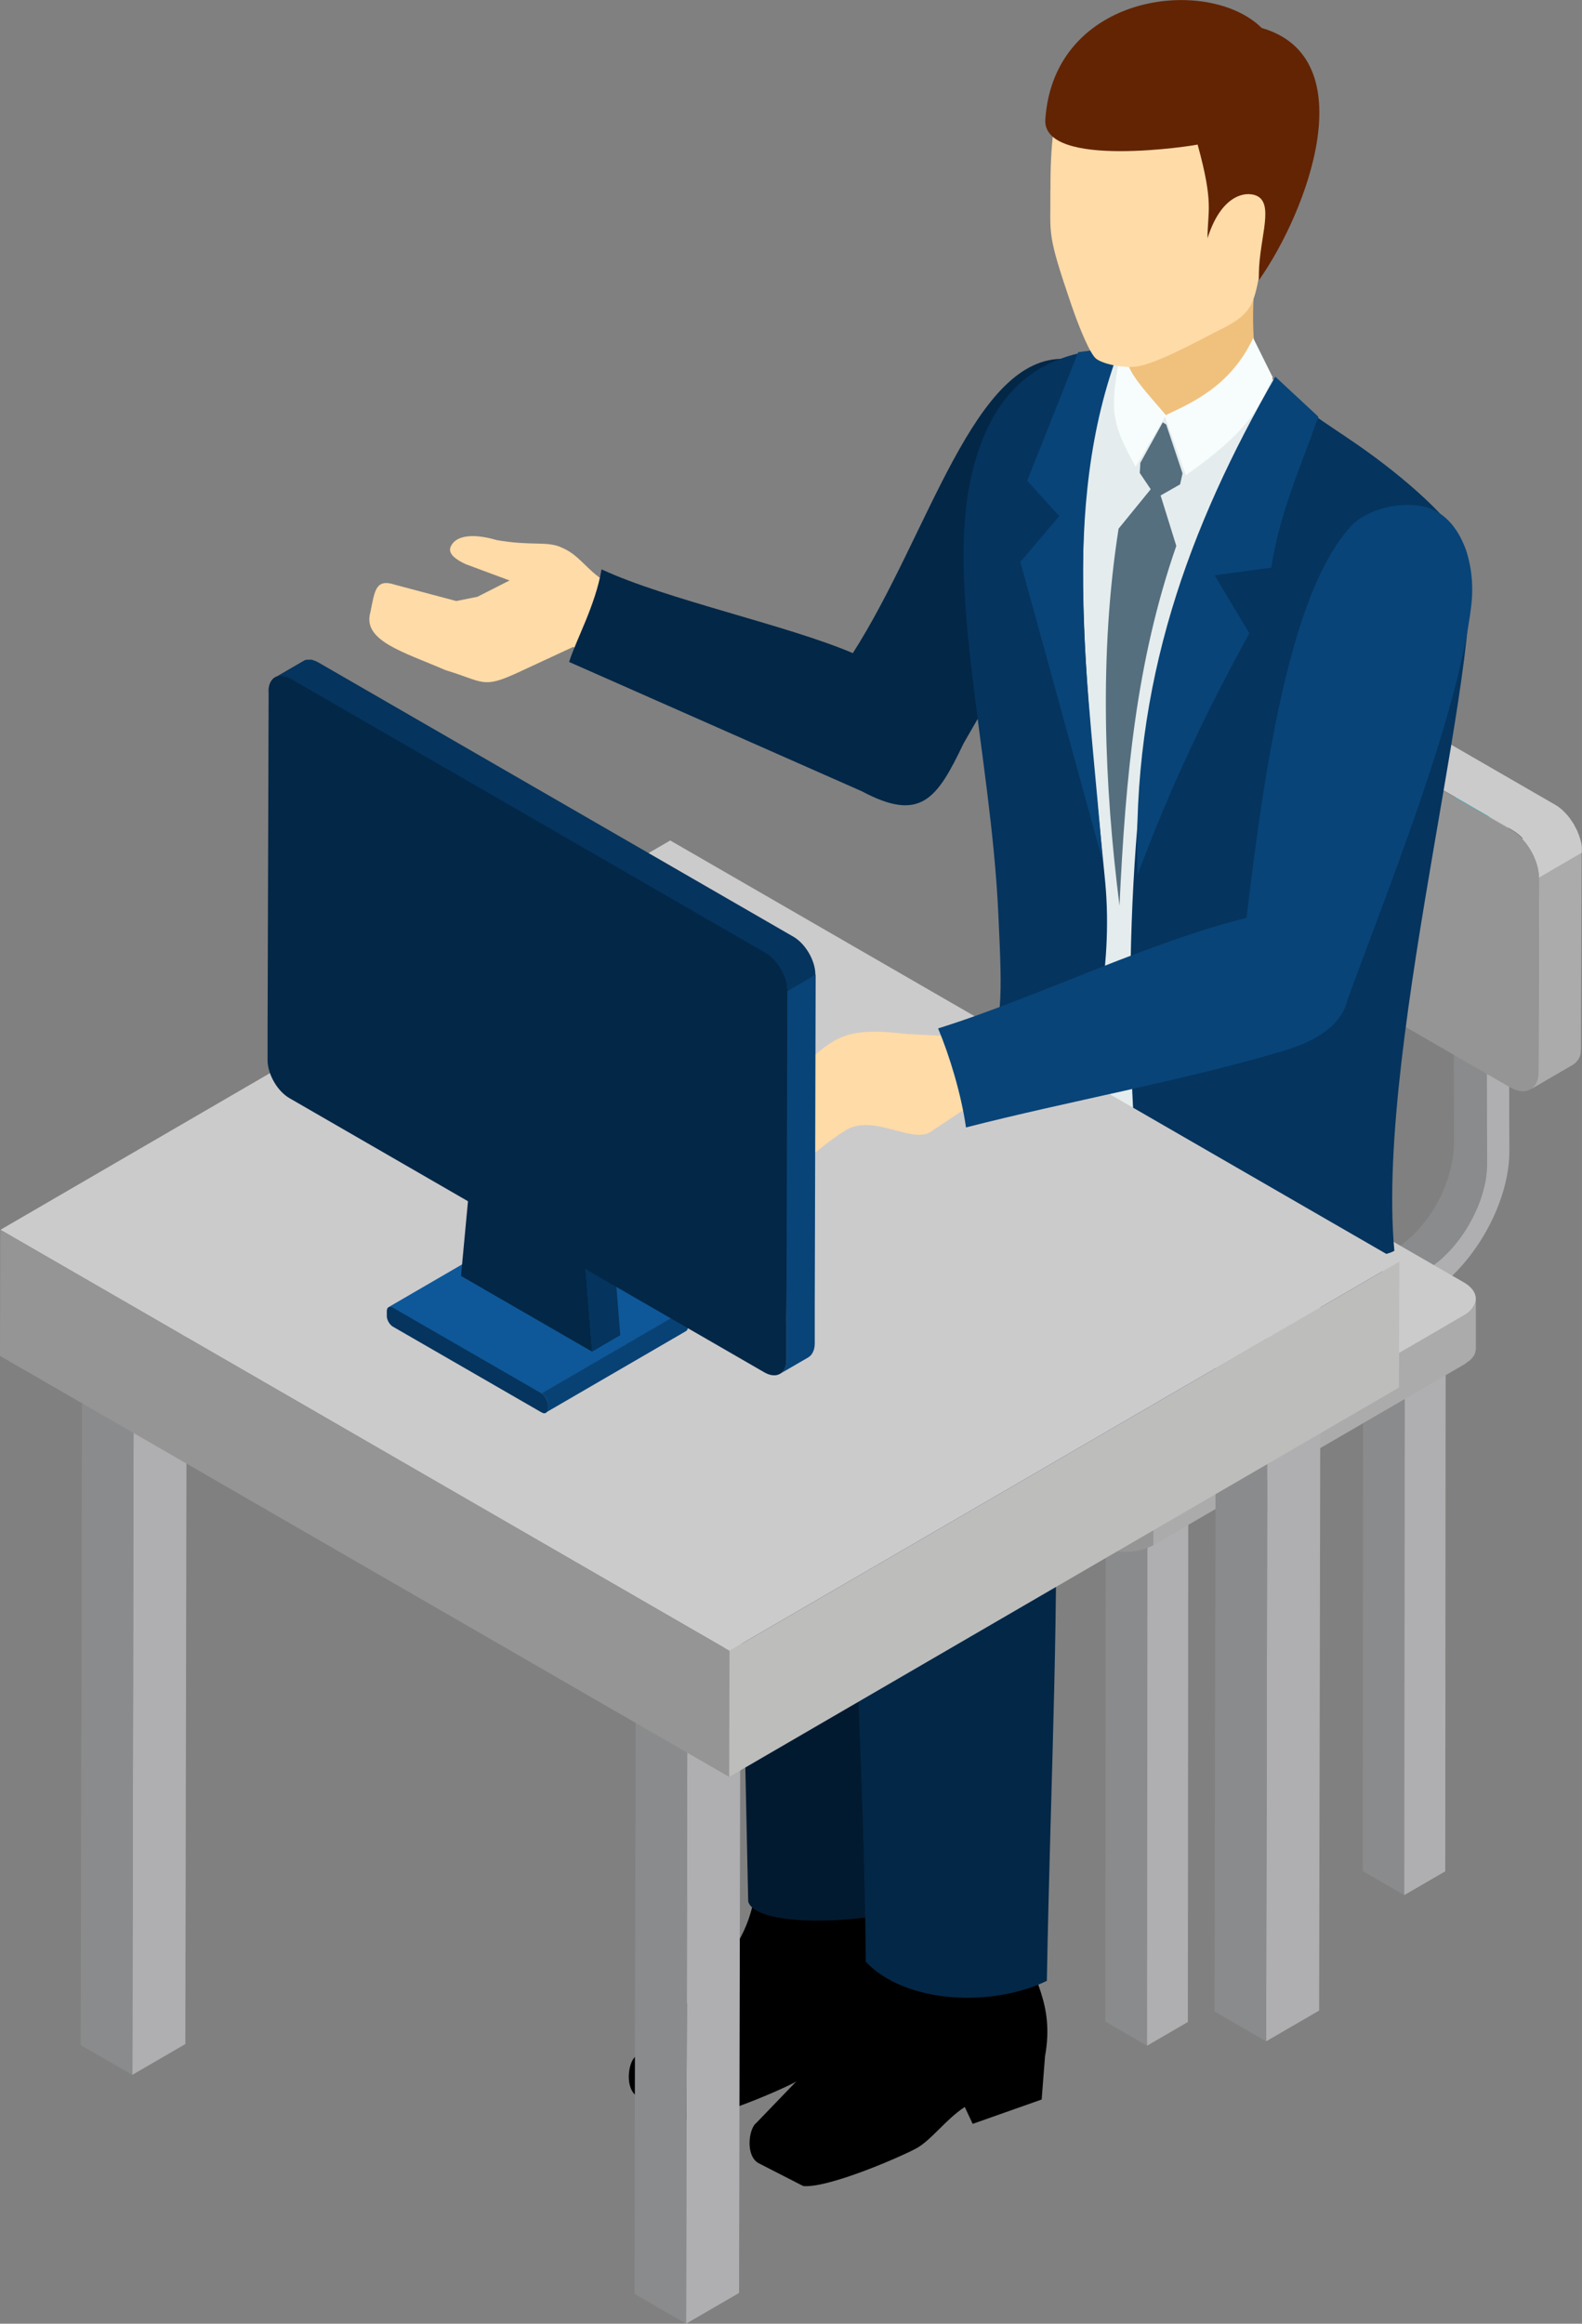 <?xml version="1.0" encoding="UTF-8"?>
<svg id="_レイヤー_2" data-name="レイヤー_2" xmlns="http://www.w3.org/2000/svg" viewBox="0 0 103.88 152.56">
  <rect x="0" y="0" width="103.88" height="152.56" fill="#808080" stroke="none"/>
  <defs>
    <style>
      .cls-1 {
        fill: #cccbcb;
      }

      .cls-1, .cls-2, .cls-3, .cls-4, .cls-5, .cls-6, .cls-7, .cls-8, .cls-9, .cls-10, .cls-11, .cls-12, .cls-13, .cls-14, .cls-15, .cls-16, .cls-17, .cls-18, .cls-19, .cls-20, .cls-21, .cls-22, .cls-23 {
        fill-rule: evenodd;
      }

      .cls-2 {
        fill: #ababab;
      }

      .cls-3 {
        fill: #05345e;
      }

      .cls-4 {
        fill: #367c83;
      }

      .cls-5 {
        fill: #632404;
      }

      .cls-6 {
        fill: #0e5899;
      }

      .cls-7 {
        fill: #696665;
      }

      .cls-8 {
        fill: #021a30;
      }

      .cls-9 {
        fill: #46aab4;
      }

      .cls-10 {
        fill: #556f7f;
      }

      .cls-11 {
        fill: #e4eced;
      }

      .cls-12 {
        fill: #032747;
      }

      .cls-13 {
        fill: #f7fcfc;
      }

      .cls-14 {
        fill: #f0c17d;
      }

      .cls-15 {
        fill: #8a8b8c;
      }

      .cls-16 {
        fill: #959595;
      }

      .cls-17 {
        fill: #34312f;
      }

      .cls-18 {
        fill: #bdbdbc;
      }

      .cls-19 {
        fill: #084478;
      }

      .cls-21 {
        fill: #ffdba7;
      }

      .cls-22 {
        fill: #084275;
      }

      .cls-23 {
        fill: #afafb1;
      }
    </style>
  </defs>
  <g id="_レイヤー_2-2" data-name="レイヤー_2">
    <g>
      <path class="cls-20" d="M49.74,123.35c-.4,2.88-1,4.09-2.98,6.45l-5.04,5.23c-.48.36-.73,2.16.18,2.64l2.91,1.49c1.52.16,5.98-1.72,7.37-2.44,1.01-.52,1.97-1.92,3.24-2.75l.52,1.11,4.53-1.6.22-2.83c.65-3.59-.94-5.11-1.34-7.62l-9.6.32Z"/>
      <path class="cls-20" d="M57.67,127.71c-.4,2.88-.99,4.09-2.98,6.45l-5.04,5.23c-.48.36-.73,2.16.18,2.64l2.91,1.49c1.52.16,5.98-1.72,7.37-2.44,1.01-.52,1.97-1.92,3.24-2.75l.52,1.11,4.53-1.6.22-2.83c.65-3.59-.94-5.11-1.34-7.62l-9.61.32Z"/>
      <path class="cls-21" d="M36.8,35.91c-.96-.39-1.94-.06-4.18-.45-1.63-.48-2.54-.24-2.89.21-.28.35-.38.8.85,1.37l2.88,1.07-2.11,1.07-1.39.28-4.02-1.07c-1.28-.42-1.33.38-1.62,1.81-.54,1.87,2.17,2.6,4.94,3.8,2.52.76,2.4,1.24,4.74.16l3.64-1.69,2.46,1.21,2.13-4.64c-.65-.21-1.88-.5-2.46-.85-1.31-.8-1.7-1.77-2.96-2.27Z"/>
      <path class="cls-12" d="M39.5,37.38c-.41,2.39-1.67,4.61-2.13,6.08l19.22,8.49c3.85,2.05,4.93.53,6.68-3.14l9.8-17.02c-2.07-1.78-1.81-8.19-3.15-8.23-5.98-.2-8.88,11.44-13.92,19.32-4.34-1.85-12.22-3.51-16.5-5.5Z"/>
      <g>
        <g>
          <g>
            <polygon class="cls-7" points="69.9 73.46 70.39 83.82 69.87 98.22 67.13 96.64 67.17 71.88 69.9 73.46"/>
            <polygon class="cls-17" points="69.9 73.46 72.59 71.9 72.55 96.66 69.87 98.22 69.9 73.46"/>
          </g>
          <g>
            <polygon class="cls-15" points="92.25 86.42 92.73 96.78 92.21 124.42 89.48 122.84 89.51 84.84 92.25 86.42"/>
            <polygon class="cls-23" points="92.25 86.42 94.93 84.86 94.9 122.86 92.21 124.42 92.25 86.42"/>
          </g>
        </g>
        <g>
          <g>
            <polygon class="cls-15" points="53.01 83.35 53.49 93.71 52.97 121.35 50.23 119.77 50.27 81.77 53.01 83.35"/>
            <polygon class="cls-23" points="53.01 83.35 55.69 81.79 55.66 119.79 52.97 121.35 53.01 83.35"/>
          </g>
          <g>
            <polygon class="cls-15" points="75.35 96.31 75.84 106.67 75.32 134.31 72.58 132.72 72.61 94.73 75.35 96.31"/>
            <polygon class="cls-23" points="75.35 96.31 78.03 94.75 78 132.75 75.32 134.31 75.35 96.31"/>
          </g>
        </g>
        <polygon class="cls-4" points="72.6 97.22 70.42 95.96 70.41 94.28 72.59 95.54 72.6 97.22"/>
        <path class="cls-15" d="M97.6,77.2c.03-.27.05-.53.05-.79l-2.18-1.27c0,.3-.03.61-.08.93,0,.05-.02.1-.03.15-.05.29-.12.59-.2.88,0,.03-.02.06-.03.08-.1.32-.21.64-.35.96,0,0,0,.01,0,.02-.14.32-.3.64-.48.94,0,0-.01.02-.01.03-.17.3-.36.59-.56.86l-.06.08c-.19.25-.38.49-.59.71-.04.05-.09.1-.14.14-.16.17-.33.33-.51.48-.08.07-.16.14-.24.21-.25.2-.5.38-.76.53l2.18,1.27c.26-.15.51-.33.76-.53.08-.06.16-.14.24-.21.12-.1.24-.2.35-.31.05-.05.1-.11.15-.17.05-.05.09-.1.14-.15.05-.05.1-.1.15-.16.11-.13.22-.26.33-.4.04-.05.07-.1.11-.15.02-.03.04-.05.06-.08.03-.05.07-.09.1-.14.08-.12.16-.23.24-.35.07-.11.14-.23.21-.34,0-.01.01-.02.02-.03,0-.01,0-.02.01-.03.05-.09.11-.19.16-.29.06-.11.12-.23.18-.35.05-.1.1-.21.14-.31,0,0,0-.01,0-.02,0,0,0-.01,0-.02.05-.12.1-.24.15-.36.05-.13.09-.25.14-.38.02-.06.04-.13.06-.19,0-.03.02-.05.02-.08.01-.05.03-.09.04-.14.04-.16.08-.31.11-.46.02-.09.03-.18.05-.28,0-.05.02-.1.03-.14,0-.05.02-.09.02-.14Z"/>
        <polygon class="cls-15" points="97.66 76.42 95.48 75.15 95.41 52.47 97.59 53.73 97.66 76.42"/>
        <polygon class="cls-9" points="97.59 53.73 95.41 52.47 96.87 51.62 99.05 52.89 97.59 53.73"/>
        <polygon class="cls-9" points="91.44 82.14 70.41 94.28 72.59 95.54 93.62 83.4 91.44 82.14"/>
        <path class="cls-23" d="M99.05,52.89l-1.46.84.06,22.68c0,2.56-1.8,5.7-4.03,6.99l-21.03,12.14v1.68s21.03-12.14,21.03-12.14c3.04-1.75,5.5-6.02,5.49-9.51l-.07-22.68Z"/>
        <path class="cls-15" d="M78.82,67.24c.04-.27.05-.53.05-.79l-2.18-1.27c0,.3-.03.61-.07.93,0,.05-.02.1-.03.14-.05.29-.12.59-.21.88,0,.03-.02.05-.03.08-.1.32-.22.64-.35.96,0,0,0,.01,0,.02-.14.32-.3.64-.48.94,0,0-.01.02-.02.03-.17.3-.36.59-.56.86-.02.03-.04.05-.06.08-.19.25-.38.49-.59.71-.04.05-.09.1-.13.14-.16.17-.33.32-.51.47-.08.07-.16.14-.24.21-.25.2-.5.38-.76.53l2.18,1.27c.26-.15.51-.33.76-.53.08-.07.16-.14.24-.21.12-.1.24-.2.35-.31.05-.05.1-.11.16-.16.05-.05.09-.1.14-.15.05-.05.1-.1.15-.16.11-.13.22-.26.33-.4.04-.05.07-.1.11-.15.02-.03.04-.05.06-.08.04-.05.07-.09.11-.14.08-.11.16-.23.24-.35.07-.11.14-.23.21-.34,0,0,.01-.02.02-.03,0,0,0-.02.01-.03.05-.09.11-.19.16-.29.06-.12.12-.23.18-.35.05-.1.1-.21.14-.31,0,0,0-.01,0-.02,0,0,0-.01.01-.02.05-.12.1-.24.15-.36.05-.13.09-.26.14-.38.02-.06.04-.13.06-.19,0-.03.02-.05.03-.08.01-.05.03-.09.04-.14.04-.15.08-.31.11-.46.02-.09.03-.18.05-.28,0-.05.02-.1.03-.15,0-.05.02-.09.02-.14Z"/>
        <polygon class="cls-15" points="78.87 66.45 76.69 65.18 76.63 42.5 78.81 43.77 78.87 66.45"/>
        <polygon class="cls-9" points="78.81 43.77 76.63 42.5 78.09 41.66 80.27 42.92 78.81 43.77"/>
        <polygon class="cls-9" points="72.66 72.17 51.63 84.31 53.81 85.58 74.84 73.44 72.66 72.17"/>
        <path class="cls-23" d="M80.27,42.92l-1.46.84.06,22.68c0,2.56-1.8,5.7-4.03,6.99l-21.03,12.14v1.68s21.03-12.14,21.03-12.14c3.04-1.75,5.5-6.01,5.49-9.51l-.06-22.68Z"/>
        <g>
          <path class="cls-2" d="M96.91,85.28c0,.09-.02.18-.04.26,0,.01,0,.02,0,.03-.03.08-.07.16-.12.24,0,.01-.02.03-.03.04-.06.08-.13.15-.21.22-.05.05-.12.09-.18.13-.05.04-.1.08-.16.11l-20.39,11.85v3.26s20.38-11.85,20.38-11.85c.01,0,.02-.01.03-.02.05-.03.09-.07.13-.1.06-.04.13-.09.18-.13,0,0,.01,0,.02-.01.06-.05.11-.11.16-.17.01-.01.02-.03.03-.04.01-.01.02-.03.03-.04.01-.02.03-.05.05-.07.03-.05.05-.1.07-.15,0,0,0-.01,0-.02,0,0,0-.02,0-.03.01-.03.02-.06.03-.09.01-.05.01-.1.02-.15v-.02h0v-3.26Z"/>
          <path class="cls-16" d="M74.98,98.48s-.08.02-.12.03c-.29.06-.59.1-.89.1-.01,0-.02,0-.04,0-.32,0-.64-.04-.94-.11-.01,0-.02,0-.04,0-.3-.07-.59-.18-.84-.32l-23.65-13.65c-.51-.29-.76-.68-.76-1.07v3.27c-.01.39.24.77.75,1.07l23.65,13.65c.12.07.24.13.37.18.1.04.21.08.31.11.05.01.1.03.16.04.01,0,.02,0,.03,0,.03,0,.05.01.08.02.08.02.17.03.26.04.08.01.17.02.25.03.09,0,.17.01.26.01.03,0,.07,0,.1,0h.03s.09,0,.13,0c.1,0,.19-.01.29-.02.11-.01.22-.03.33-.05.05,0,.09-.03.14-.03.04,0,.08-.02.12-.03.08-.02.15-.03.22-.06.2-.07.39-.15.56-.25v-3.26c-.22.14-.49.23-.78.3Z"/>
          <path class="cls-1" d="M96.15,84.21c1.01.59,1.01,1.53.01,2.12l-20.39,11.85c-1,.58-2.64.59-3.65,0l-23.65-13.65c-1.01-.58-1.01-1.54-.01-2.12l20.39-11.85c1-.58,2.65-.58,3.65,0l23.65,13.65Z"/>
        </g>
        <path class="cls-2" d="M101.06,57.66l-.04,12.7c0,.14-.01.27-.04.39,0,0,0,0,0,.01-.02.12-.06.23-.1.32,0,0,0,0,0,0-.03.06-.07.11-.11.17-.08.11-.17.21-.28.28l2.82-1.64c.11-.07.2-.16.28-.28.01-.01.03-.02.04-.04.03-.04.05-.08.07-.13,0,0,0,0,0,0,0,0,0,0,0,0,.01-.03.03-.06.04-.09.01-.03.02-.06.03-.1,0-.03.02-.06.02-.09,0-.01,0-.03,0-.04,0,0,0,0,0-.01,0-.01,0-.03,0-.04,0-.03.01-.06.01-.09,0-.03,0-.06.01-.09,0-.03,0-.06,0-.09,0-.03,0-.06,0-.09h0s.04-12.71.04-12.71l-2.82,1.64Z"/>
        <path class="cls-1" d="M99.94,55.07s0,0,0,0c.11.12.21.24.31.37,0,0,0,0,0,0,.09.13.18.26.26.4,0,0,0,.01.01.02.08.14.15.28.21.42,0,0,0,0,0,0,.07.15.12.3.17.45,0,0,0,0,0,0,.05.15.08.3.11.45h0c.02.15.04.3.04.45l2.82-1.64s0-.05,0-.08c0-.03,0-.06,0-.09,0-.03,0-.06,0-.09,0-.03,0-.06,0-.09,0-.03,0-.06-.01-.09h0s0,0,0,0c0-.03,0-.06-.01-.09,0-.03-.01-.06-.02-.1,0-.03-.01-.06-.02-.1,0-.03-.02-.06-.03-.1,0-.03-.01-.05-.02-.08,0,0,0,0,0,0,0,0,0-.01,0-.01-.01-.03-.02-.06-.03-.09-.01-.03-.02-.06-.03-.09-.01-.03-.02-.06-.03-.09-.01-.03-.02-.06-.04-.09-.01-.02-.02-.04-.03-.07,0,0,0,0,0,0,0,0,0-.01,0-.02-.01-.03-.03-.06-.04-.09-.02-.03-.03-.06-.05-.1-.02-.04-.04-.07-.06-.11-.02-.04-.04-.07-.06-.11,0,0,0-.01-.01-.02,0,0,0-.02-.01-.03-.04-.07-.09-.15-.14-.22-.04-.05-.07-.11-.11-.16,0,0,0,0,0,0h0s-.05-.08-.08-.11c-.02-.03-.05-.06-.07-.09-.02-.03-.05-.06-.07-.08-.02-.03-.05-.05-.07-.08,0,0,0,0-.01-.01,0,0,0,0,0,0-.02-.02-.04-.04-.06-.06-.03-.03-.05-.05-.08-.08-.03-.03-.05-.05-.08-.08-.03-.03-.05-.05-.08-.07-.01-.01-.03-.02-.04-.03,0,0,0,0,0,0-.01,0-.02-.02-.03-.03-.03-.02-.05-.04-.08-.06-.03-.02-.05-.04-.08-.06-.03-.02-.05-.04-.08-.05-.03-.01-.05-.03-.08-.05,0,0-.01,0-.02-.01l-23.64-13.65s-.04-.02-.06-.03c-.03-.01-.05-.03-.08-.04s-.05-.02-.07-.03c-.03-.01-.05-.02-.07-.03-.02,0-.05-.02-.07-.03,0,0-.01,0-.02,0,0,0,0,0,0,0-.02,0-.04-.01-.05-.02-.03,0-.05-.01-.08-.02-.03,0-.05-.01-.08-.02-.03,0-.05-.01-.08-.01-.02,0-.04,0-.05,0h0s-.01,0-.02,0c-.03,0-.06,0-.09,0-.03,0-.06,0-.09,0-.04,0-.07,0-.11.01,0,0,0,0,0,0,0,0,0,0,0,0-.04,0-.08.02-.12.03-.05.02-.1.04-.15.07l-2.82,1.64c.08-.05.17-.08.27-.1,0,0,0,0,0,0,.1-.02.2-.03.31-.01h0c.11.01.22.03.34.07,0,0,0,0,0,0,.12.04.24.1.37.17l23.64,13.65c.12.07.25.16.37.25,0,0,0,0,0,0,.12.09.23.2.34.31Z"/>
        <path class="cls-16" d="M99.23,54.49l-23.64-13.65c-1.01-.59-1.83-.11-1.84,1.05l-.04,12.7c0,1.16.81,2.58,1.83,3.16l23.64,13.65c1.01.58,1.84.11,1.84-1.05l.04-12.7c0-1.16-.81-2.58-1.83-3.16Z"/>
      </g>
      <path class="cls-8" d="M48.08,84.86c.18,3.33.34,6.66.41,10l.64,29.98c.5,1.74,7.83,1.49,10.75.35l.97-41.64c.11-4.65-.99-8.25-3.28-7.21-3.56,1.62-9.5,5.38-9.49,8.52Z"/>
      <path class="cls-14" d="M82.56,16.88c-.41,3.31-.34,5.02.04,8.33l-5.51,2.28-3.18-.62c-.14-2.13-.28-4.21-.49-6.33l9.13-3.65Z"/>
      <path class="cls-8" d="M70.31,68.57c-6.33,2.48-17.47,9.2-21.24,12.96-.61.61-.71,1.51-.82,2.28-.87,6.03,4.76,7.81,7.79,6.9,8.48-2.57,14.89-8.67,22.66-14.88l-8.39-7.26Z"/>
      <path class="cls-12" d="M80.45,75.08c-6.33,2.48-19.85,9.58-23.12,14.52-.47.72-.71,1.51-.82,2.29-.87,6.03,4.89,8.63,7.91,7.71,6.08-1.85,14.94-6.33,21.18-10.65,2.62-1.81,6.8-4.48,5.12-9.99l-10.26-3.88Z"/>
      <path class="cls-11" d="M73.6,22.88c-4.43,3.35-5.02,15.91-6.16,21.5l1.26,24.21c3.11,5.01,7.35,7.13,15.4,8.49l-.04-51.52-1.03-1.4-6.61,3.18-1.38-1.28-1.45-3.18Z"/>
      <g>
        <path class="cls-13" d="M82.29,22.19c-1.49,3.18-4.06,4.27-5.82,5.1l1.4,3.91c4.37-3.06,4.9-4.67,5.7-6.43l-1.28-2.58Z"/>
        <path class="cls-10" d="M76.58,27.88l1.07,3.2-.16.72-1.28.73,1.03,3.31c-2.62,7.56-3.33,15.05-3.73,23.62-.99-7.86-1.36-16.43-.06-24.75l2.11-2.59-.72-1.07.04-.66,1.47-2.66.23.14Z"/>
        <path class="cls-13" d="M73.62,22.84c.47,1.74,1.47,2.68,2.94,4.42-.66,1.13-1.33,2.26-1.99,3.39-1.43-2.58-1.64-3.48-1.26-6.03l.31-1.78Z"/>
      </g>
      <path class="cls-3" d="M73.43,22.87c-5.81.17-8.47,3.45-9.61,8.21-1.77,7.36,1.24,18.38,1.73,28.84.28,5.89.29,7.14-.91,9.86-.09,1.48,1.57,3.99,5.39,4.38,1.71-4.68,3.09-10.49,2.54-16.27-.99-10.38-3.1-26.39.87-35.02Z"/>
      <path class="cls-3" d="M91.56,82.12c-2.64,1.5-16.06-2.09-16.81-4.7-1.12-11.35-.51-28.03,2.28-36.95,1.66-5.31,3.26-8.97,6.8-14.07l.13-.35c.18.43-.21-1.34.11-.85.87,1.33,3.04,2.59,5.07,4,3.13,2.17,6.33,5.01,7.06,6.77,2.01,4.85-5.93,32.23-4.64,46.16Z"/>
      <path class="cls-19" d="M83.74,24.73c-5.67,9.87-9.47,20.09-9.04,32.72,2.05-5.56,4.5-10.73,7.34-15.87l-2.28-3.81,3.72-.5c.56-3.64,1.89-6.5,3.09-9.91l-2.83-2.63Z"/>
      <path class="cls-19" d="M73.55,22.77l-2.75.35-3.35,8.44,2.1,2.33-2.55,3,5.41,19.68c-.84-11.13-2.96-23.13,1.15-33.8Z"/>
      <path class="cls-12" d="M69.24,93.57c.37,11.46-.26,23.03-.5,36.48-3.56,1.73-9.24,1.53-11.89-1.25-.11-13.96-1.13-25.05-.76-36.98.09-2.97,9.14-8.8,12.49-10.78,3.75-2.21.45,5.89.66,12.54Z"/>
      <g>
        <path class="cls-21" d="M68.97,12.47c.03,3.02-.28,2.69,1.38,7.55.5,1.45,1.23,3.26,1.65,3.55.55.39,1.88.59,2.59.5,1.41-.18,4.4-1.87,5.48-2.4,2.4-1.17,2.26-1.85,2.82-4.66l1.32-4.01-.6-8.07c-4.75-1.58-8.94-2.65-11.22-1.86-2.29.79-3.46,3.48-3.41,9.41Z"/>
        <path class="cls-5" d="M82.83,1.83c6.81,1.96,3.02,12.05-.16,16.56-.11-2.35,1.01-4.79-.03-5.47-.57-.38-2.36-.4-3.35,2.72,0-1.8.43-2.23-.65-6.15-.08.05-10.23,1.66-10-1.66.57-8.29,10.7-9.46,14.2-6Z"/>
      </g>
      <g>
        <g>
          <g>
            <polygon class="cls-23" points="83.23 87.26 86.71 85.24 86.62 132 83.14 134.02 83.23 87.26"/>
            <polygon class="cls-15" points="83.23 87.26 83.14 134.02 79.75 132.06 79.84 85.3 83.23 87.26"/>
          </g>
          <g>
            <polygon class="cls-23" points="45.76 65.45 49.24 63.43 49.15 95.06 45.67 97.08 45.76 65.45"/>
            <polygon class="cls-15" points="45.76 65.45 45.67 97.08 42.28 95.12 42.37 63.5 45.76 65.45"/>
          </g>
        </g>
        <g>
          <polygon class="cls-23" points="45.14 109.58 48.62 107.56 48.53 150.54 45.05 152.56 45.14 109.58"/>
          <polygon class="cls-15" points="45.14 109.58 45.05 152.56 41.66 150.6 41.75 107.62 45.14 109.58"/>
        </g>
        <g>
          <polygon class="cls-23" points="8.78 89.46 12.26 87.44 12.17 134.2 8.69 136.22 8.78 89.46"/>
          <polygon class="cls-15" points="8.78 89.46 8.69 136.22 5.3 134.27 5.39 87.5 8.78 89.46"/>
        </g>
        <g>
          <polygon class="cls-18" points="47.9 108.38 91.89 82.82 91.86 91.1 47.88 116.66 47.9 108.38"/>
          <polygon class="cls-1" points="91.89 82.82 47.9 108.38 .03 80.74 44.01 55.18 91.89 82.82"/>
          <polygon class="cls-16" points="47.9 108.38 47.88 116.66 0 89.02 .02 80.75 .03 80.74 47.9 108.38"/>
        </g>
      </g>
      <path class="cls-19" d="M88.67,34.59c-4.95,5.43-6.28,22.02-7.36,29.92l5.3,2.91c.13-.36,1.52-.82,1.66-1.2,2.81-7.72,7.42-19,8.33-26.38.38-3.05-.79-5.94-2.95-6.54-1.59-.45-3.9.1-4.98,1.28Z"/>
      <path class="cls-21" d="M62.55,68.04l-2.95-.15c-3.31-.38-4.37-.11-6.07,1.36-1.65,1.42-4.05,3.79-5.82,6.15l2.47,2.63c1.91-.92,3.56-2.75,5.38-3.84,1.79-1.08,4.33.92,5.54.12l4.45-2.95-2.99-3.32Z"/>
      <path class="cls-19" d="M82.71,60.06c-6.8,1.51-14.34,5.34-21.11,7.46.74,1.76,1.52,4.31,1.83,6.5,6.83-1.75,14.06-3.02,20.8-5.01,3.63-1.07,4.55-2.84,4.31-4.73-.26-2.11-2.32-4.99-5.84-4.21Z"/>
      <g>
        <path class="cls-6" d="M25.64,85.79s-.09,0-.13.03h0l9.26-5.38s.01,0,.02,0c0,0,.01,0,.02,0,0,0,.01,0,.02,0,0,0,.02,0,.03,0h.04s.01,0,.02,0c.01,0,.02,0,.03,0,.01,0,.03,0,.05.02.02,0,.04.02.05.03l9.76,5.63-9.26,5.38-9.76-5.63c-.05-.03-.11-.05-.15-.05h0Z"/>
        <path class="cls-22" d="M35.95,92.17c0-.06-.01-.13-.03-.2h0c-.02-.07-.05-.14-.09-.2h0c-.04-.06-.08-.12-.13-.17,0,0,0,0,0,0-.05-.05-.1-.09-.15-.12l9.26-5.38s.09.06.13.1c0,0,.01.01.02.02,0,0,0,0,0,0,0,0,.01.01.02.02.01.01.02.03.03.04,0,.01.02.03.03.04s.01.02.02.03c0,.01.01.02.02.03,0,0,0,0,0,0h0s.01.02.02.03c0,.01.01.02.02.04,0,.01.01.02.02.04,0,.01.01.02.01.04,0,.01.01.03.01.04,0,0,0,.01,0,.02,0,0,0,0,0,0,0,0,0,.01,0,.02,0,.01,0,.03.01.05,0,.02,0,.04,0,.06,0,.03,0,.05,0,.08v.33c0,.13-.05.22-.12.26l-9.26,5.38c.07-.04.12-.13.12-.26v-.33Z"/>
        <path class="cls-3" d="M25.4,86.08c0-.26.18-.36.4-.23l9.76,5.63c.22.13.4.44.4.69v.33c0,.26-.18.36-.4.23l-9.76-5.63c-.22-.13-.4-.44-.4-.69v-.33Z"/>
        <polygon class="cls-3" points="40.3 82.24 40.73 87.66 38.88 88.74 38.45 83.31 40.3 82.24"/>
        <polygon class="cls-12" points="30.73 78.86 32.77 78 38.45 83.31 38.88 88.74 30.27 83.77 30.73 78.86"/>
        <path class="cls-19" d="M51.64,86.75l-.25-21.66,2.17-1.11-.06,21.69v.44s0,2.08,0,2.08c0,.23-.04.42-.12.58-.07.16-.18.27-.31.35l-1.86,1.08c.26-.15.42-.47.42-.93v-2.08s0-.44,0-.44Z"/>
        <path class="cls-3" d="M18.78,44.43c-.07-.02-.14-.04-.21-.05h-.01c-.07-.01-.14-.01-.21,0,0,0-.01,0-.02,0-.07,0-.13.02-.19.05l1.86-1.08s.04-.01.06-.02c.03,0,.06-.01.08-.02.01,0,.03,0,.04,0,0,0,.01,0,.02,0,0,0,.02,0,.03,0,.03,0,.06,0,.1,0,.03,0,.05,0,.08,0,0,0,.01,0,.01,0,0,0,0,0,.01,0,.04,0,.08.01.13.03.02,0,.05.02.07.03.02,0,.04.01.05.02.01,0,.03,0,.04.01.06.03.13.06.2.1l31.18,18c.78.45,1.43,1.55,1.44,2.46v.04l-1.85,1.08c0-.94-.9-1.87-1.65-2.31l-30.97-18.19c-.08-.05-.16-.08-.24-.11-.02,0-.04-.01-.05-.02Z"/>
        <path class="cls-12" d="M17.63,45.39c0-.5.2-.84.51-.97.25-.1.58-.07.94.14l31.18,18c.8.46,1.44,1.58,1.44,2.5l-.06,21.69v.44s0,2.08,0,2.08c0,.91-.65,1.29-1.45.83l-31.18-18c-.8-.46-1.44-1.58-1.44-2.5v-2.08s.07-22.12.07-22.12Z"/>
      </g>
    </g>
  </g>
</svg>